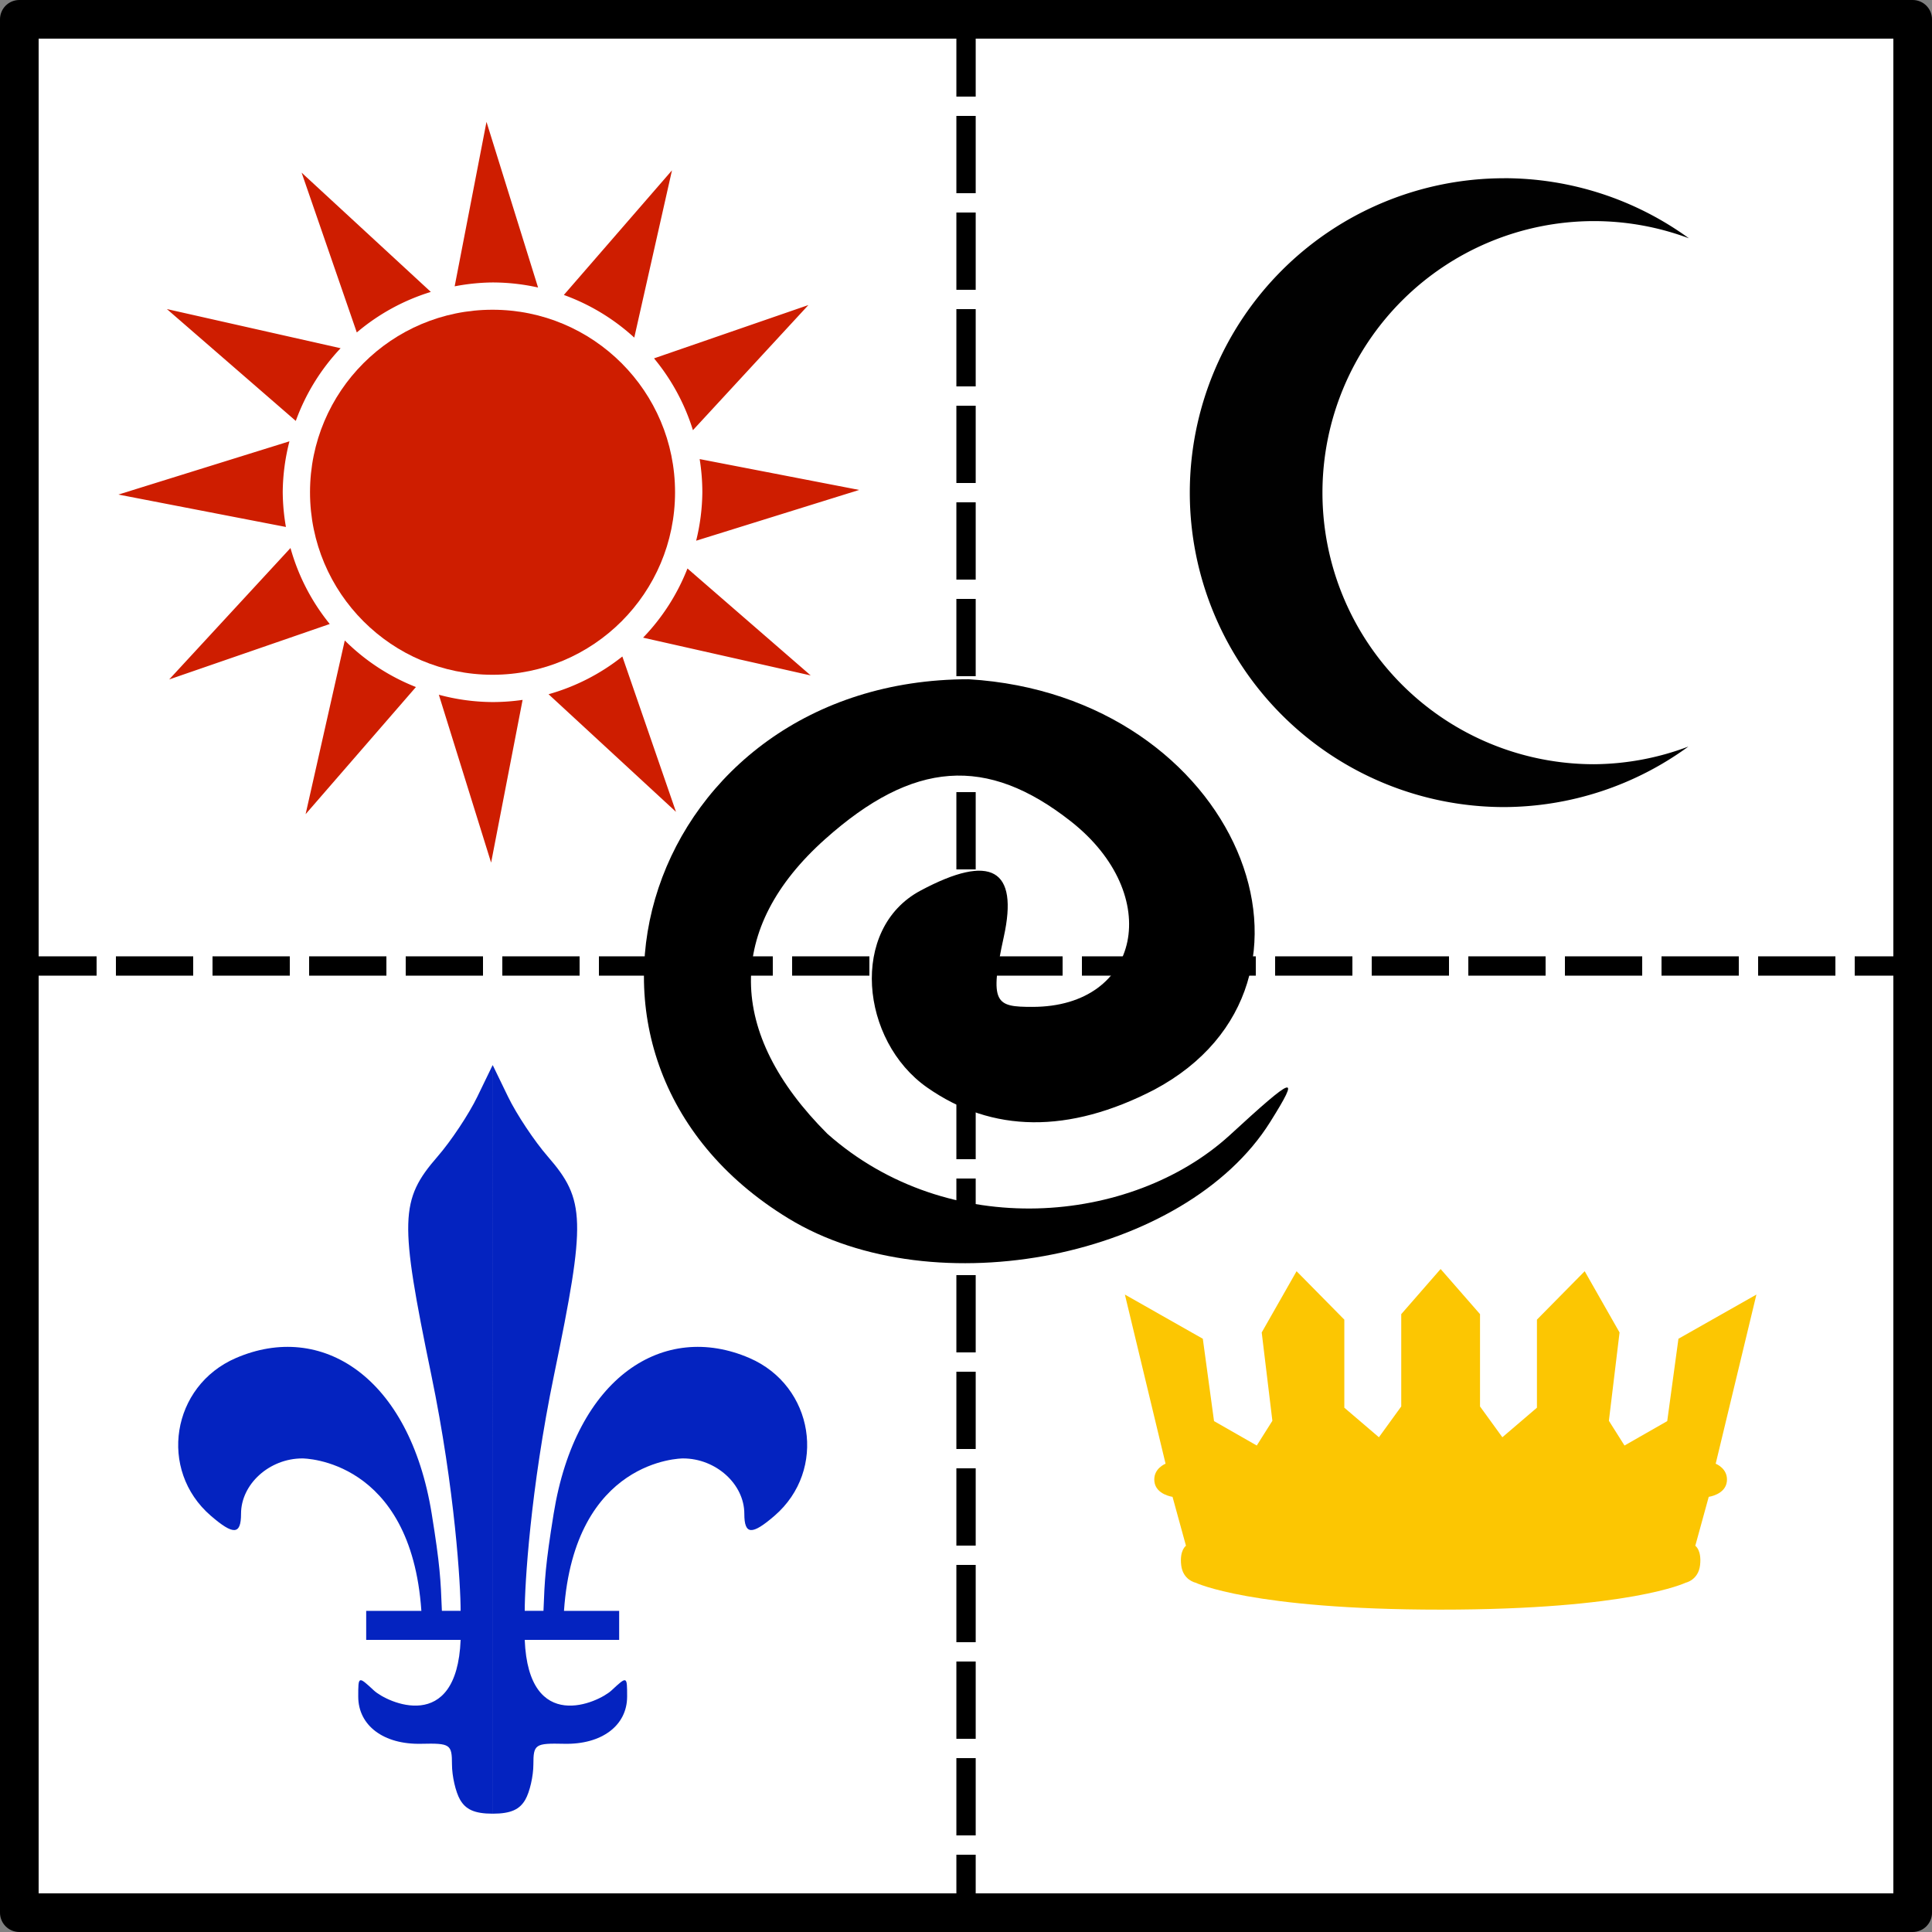 <?xml version="1.0" encoding="UTF-8" standalone="no"?>
<!-- Created with Inkscape (http://www.inkscape.org/) -->

<svg
   width="50mm"
   height="50mm"
   viewBox="0 0 50 50"
   version="1.1"
   id="svg1"
   xmlns="http://www.w3.org/2000/svg"
   xmlns:svg="http://www.w3.org/2000/svg"
   xmlns:rdf="http://www.w3.org/1999/02/22-rdf-syntax-ns#"
   xmlns:cc="http://creativecommons.org/ns#"
   xmlns:dc="http://purl.org/dc/elements/1.1/">
  <rect x="0" y="0" width="50" height="50" fill="#808080" stroke="none"/>
  <title
     id="title2">AcesPack logo</title>
  <defs
     id="defs1" />
  <g
     id="layer1"
     transform="translate(-96.837,-118.004)">
    <g
       id="g2">
      <rect
         style="fill:#ffffff;fill-opacity:1;stroke:#000000;stroke-width:1;stroke-linecap:round;stroke-linejoin:round;stroke-miterlimit:10;stroke-dasharray:none"
         id="rect1924-9"
         width="49"
         height="49"
         x="97.337"
         y="118.504" />
      <path
         style="fill:none;stroke:#000000;stroke-width:0.5;stroke-linecap:butt;stroke-linejoin:miter;stroke-miterlimit:4;stroke-dasharray:2, 0.5;stroke-dashoffset:0;stroke-opacity:1"
         d="m 121.838,118.504 v 49"
         id="path32736" />
      <path
         style="fill:none;stroke:#000000;stroke-width:0.5;stroke-linecap:butt;stroke-linejoin:miter;stroke-miterlimit:4;stroke-dasharray:2, 0.5;stroke-dashoffset:0;stroke-opacity:1"
         d="M 97.337,143.004 H 146.338"
         id="path32541" />
      <g
         id="g221-2-5"
         style="fill:#ce1d00;fill-opacity:1"
         transform="matrix(0.145,0,0,0.145,58.157,153.089)">
        <path
           id="path220-9-9"
           style="fill:#ce1d00;fill-opacity:1;stroke-width:3.78;stroke-linecap:round;stroke-linejoin:round"
           d="m 331.342,124.422 -5.68,29.352 a 37.447,37.447 0 0 1 6.758,-0.691 37.447,37.447 0 0 1 8.127,0.902 z m 33.107,8.65 -19.299,22.242 a 37.447,37.447 0 0 1 12.568,7.611 z m -66.105,0.412 9.85,28.523 a 37.447,37.447 0 0 1 13.215,-7.236 z m 90.453,23.633 -27.551,9.514 a 37.447,37.447 0 0 1 6.941,12.818 z m -114.5,0.715 23.008,19.965 a 37.447,37.447 0 0 1 8,-12.975 z m 21.877,23.604 -30.527,9.504 29.898,5.785 a 37.447,37.447 0 0 1 -0.57,-6.197 37.447,37.447 0 0 1 1.199,-9.092 z m 73.215,3.172 a 37.447,37.447 0 0 1 0.479,5.92 37.447,37.447 0 0 1 -1.104,8.648 l 29.098,-9.061 z m -73.029,15.873 -21.65,23.457 28.656,-9.895 a 37.447,37.447 0 0 1 -7.006,-13.562 z m 70.852,3.654 a 37.447,37.447 0 0 1 -7.92,12.346 l 29.918,6.744 z m -61.162,12.844 -6.992,31.006 19.691,-22.691 a 37.447,37.447 0 0 1 -12.699,-8.314 z m 49.541,2.863 a 37.447,37.447 0 0 1 -13.17,6.736 l 22.744,20.994 z m -32.754,6.826 9.33,29.967 5.621,-29.049 a 37.447,37.447 0 0 1 -5.367,0.389 37.447,37.447 0 0 1 -9.584,-1.307 z"
           transform="translate(22.246,-344.635)" />
        <circle
           style="fill:#ce1d00;fill-opacity:1;stroke-width:3.78;stroke-linecap:round;stroke-linejoin:round"
           id="path219-1-2"
           cx="354.667"
           cy="-154.107"
           r="32.576" />
      </g>
      <path
         d="m 134.12,150.846 -1.019,1.168 v 2.389 l -0.578,0.797 -0.895,-0.765 v -2.279 l -1.236,-1.253 -0.902,1.585 0.276,2.286 -0.404,0.64 -1.106,-0.632 -0.29,-2.131 -2.017,-1.144 1.053,4.378 c 0,0 -0.328,0.124 -0.289,0.462 0.039,0.338 0.469,0.395 0.469,0.395 l 0.348,1.266 c 0,0 -0.168,0.11 -0.124,0.5 0.044,0.39 0.373,0.456 0.373,0.456 0,0 1.433,0.697 6.342,0.697 4.909,0 6.341,-0.697 6.341,-0.697 0,0 0.329,-0.066 0.373,-0.456 0.044,-0.39 -0.124,-0.5 -0.124,-0.5 l 0.348,-1.266 c 0,0 0.43,-0.058 0.469,-0.395 0.039,-0.338 -0.289,-0.462 -0.289,-0.462 l 1.054,-4.378 -2.018,1.144 -0.29,2.131 -1.106,0.632 -0.404,-0.64 0.276,-2.286 -0.902,-1.585 -1.236,1.253 v 2.279 l -0.895,0.765 -0.578,-0.797 v -2.389 z"
         style="fill:#fcc602;fill-opacity:1;stroke-width:0.116px"
         id="path10-1-4-0" />
      <path
         id="path84-3-1-6"
         style="fill:#000000;fill-opacity:0.996;stroke-width:0.431;stroke-linecap:round;stroke-linejoin:round"
         d="m 135.766,122.617 a 8.137,8.137 0 0 0 -8.137,8.137 8.137,8.137 0 0 0 8.137,8.137 8.137,8.137 0 0 0 4.766,-1.566 7.028,7.028 0 0 1 -2.442,0.457 7.028,7.028 0 0 1 -7.028,-7.028 7.028,7.028 0 0 1 7.028,-7.028 7.028,7.028 0 0 1 2.456,0.445 8.137,8.137 0 0 0 -4.781,-1.555 z" />
      <path
         id="path1-5-60-6"
         style="fill:#0423c0;fill-opacity:1;stroke-width:0.552"
         d="m 109.587,145.568 -0.398,0.821 c -0.219,0.452 -0.681,1.147 -1.027,1.545 -0.977,1.124 -0.992,1.642 -0.164,5.648 0.617,2.984 0.761,5.465 0.76,6.11 h -0.485 c -0.031,-0.814 -0.049,-1.184 -0.263,-2.51 -0.575,-3.56 -2.859,-4.987 -5.068,-4.032 -1.669,0.721 -2.016,2.9 -0.65,4.081 0.589,0.509 0.783,0.496 0.783,-0.051 0,-0.768 0.735,-1.432 1.586,-1.432 0.044,0 2.811,0.017 3.081,3.945 h -1.428 v 0.751 h 2.444 c -0.1,2.458 -1.907,1.622 -2.246,1.308 -0.404,-0.375 -0.404,-0.375 -0.404,0.159 0,0.752 0.66,1.246 1.634,1.222 0.746,-0.017 0.792,0.013 0.792,0.532 0,0.303 0.094,0.715 0.209,0.914 0.144,0.25 0.366,0.363 0.844,0.363 z m 10e-4,0 0.398,0.821 c 0.219,0.452 0.681,1.147 1.027,1.545 0.977,1.124 0.992,1.642 0.164,5.648 -0.617,2.984 -0.761,5.465 -0.76,6.11 h 0.485 c 0.031,-0.814 0.049,-1.184 0.263,-2.51 0.575,-3.56 2.859,-4.987 5.068,-4.032 1.669,0.721 2.016,2.9 0.65,4.081 -0.589,0.509 -0.783,0.496 -0.783,-0.051 0,-0.768 -0.735,-1.432 -1.586,-1.432 -0.044,0 -2.811,0.017 -3.081,3.945 h 1.428 v 0.751 h -2.444 c 0.1,2.458 1.907,1.622 2.246,1.308 0.404,-0.375 0.404,-0.375 0.404,0.159 0,0.752 -0.66,1.246 -1.634,1.222 -0.746,-0.017 -0.792,0.013 -0.792,0.532 0,0.303 -0.094,0.715 -0.209,0.914 -0.144,0.25 -0.366,0.363 -0.844,0.363 z" />
    </g>
  </g>
  <path
     style="fill:#000000;stroke-width:0.606"
     d="m 20.406,31.534 c -6.893,-4.203 -3.633,-13.955 4.665,-13.955 6.965,0.42 9.957,7.873 4.802,10.622 -2.211,1.143 -4.193,1.124 -5.879,-0.057 -1.728,-1.21 -2.016,-4.107 -0.175,-5.093 1.841,-0.985 2.542,-0.55 2.16,1.19 -0.382,1.74 -0.21,1.817 0.739,1.817 2.81,0 3.412,-2.901 0.996,-4.801 -2.179,-1.714 -4.083,-1.576 -6.363,0.462 -2.576,2.302 -2.555,5.007 0.06,7.622 3.14,2.785 7.867,2.352 10.402,0.049 1.702,-1.565 1.856,-1.625 1.059,-0.353 -2.196,3.505 -8.682,4.804 -12.466,2.497 z"
     id="path2599" />
</svg>
